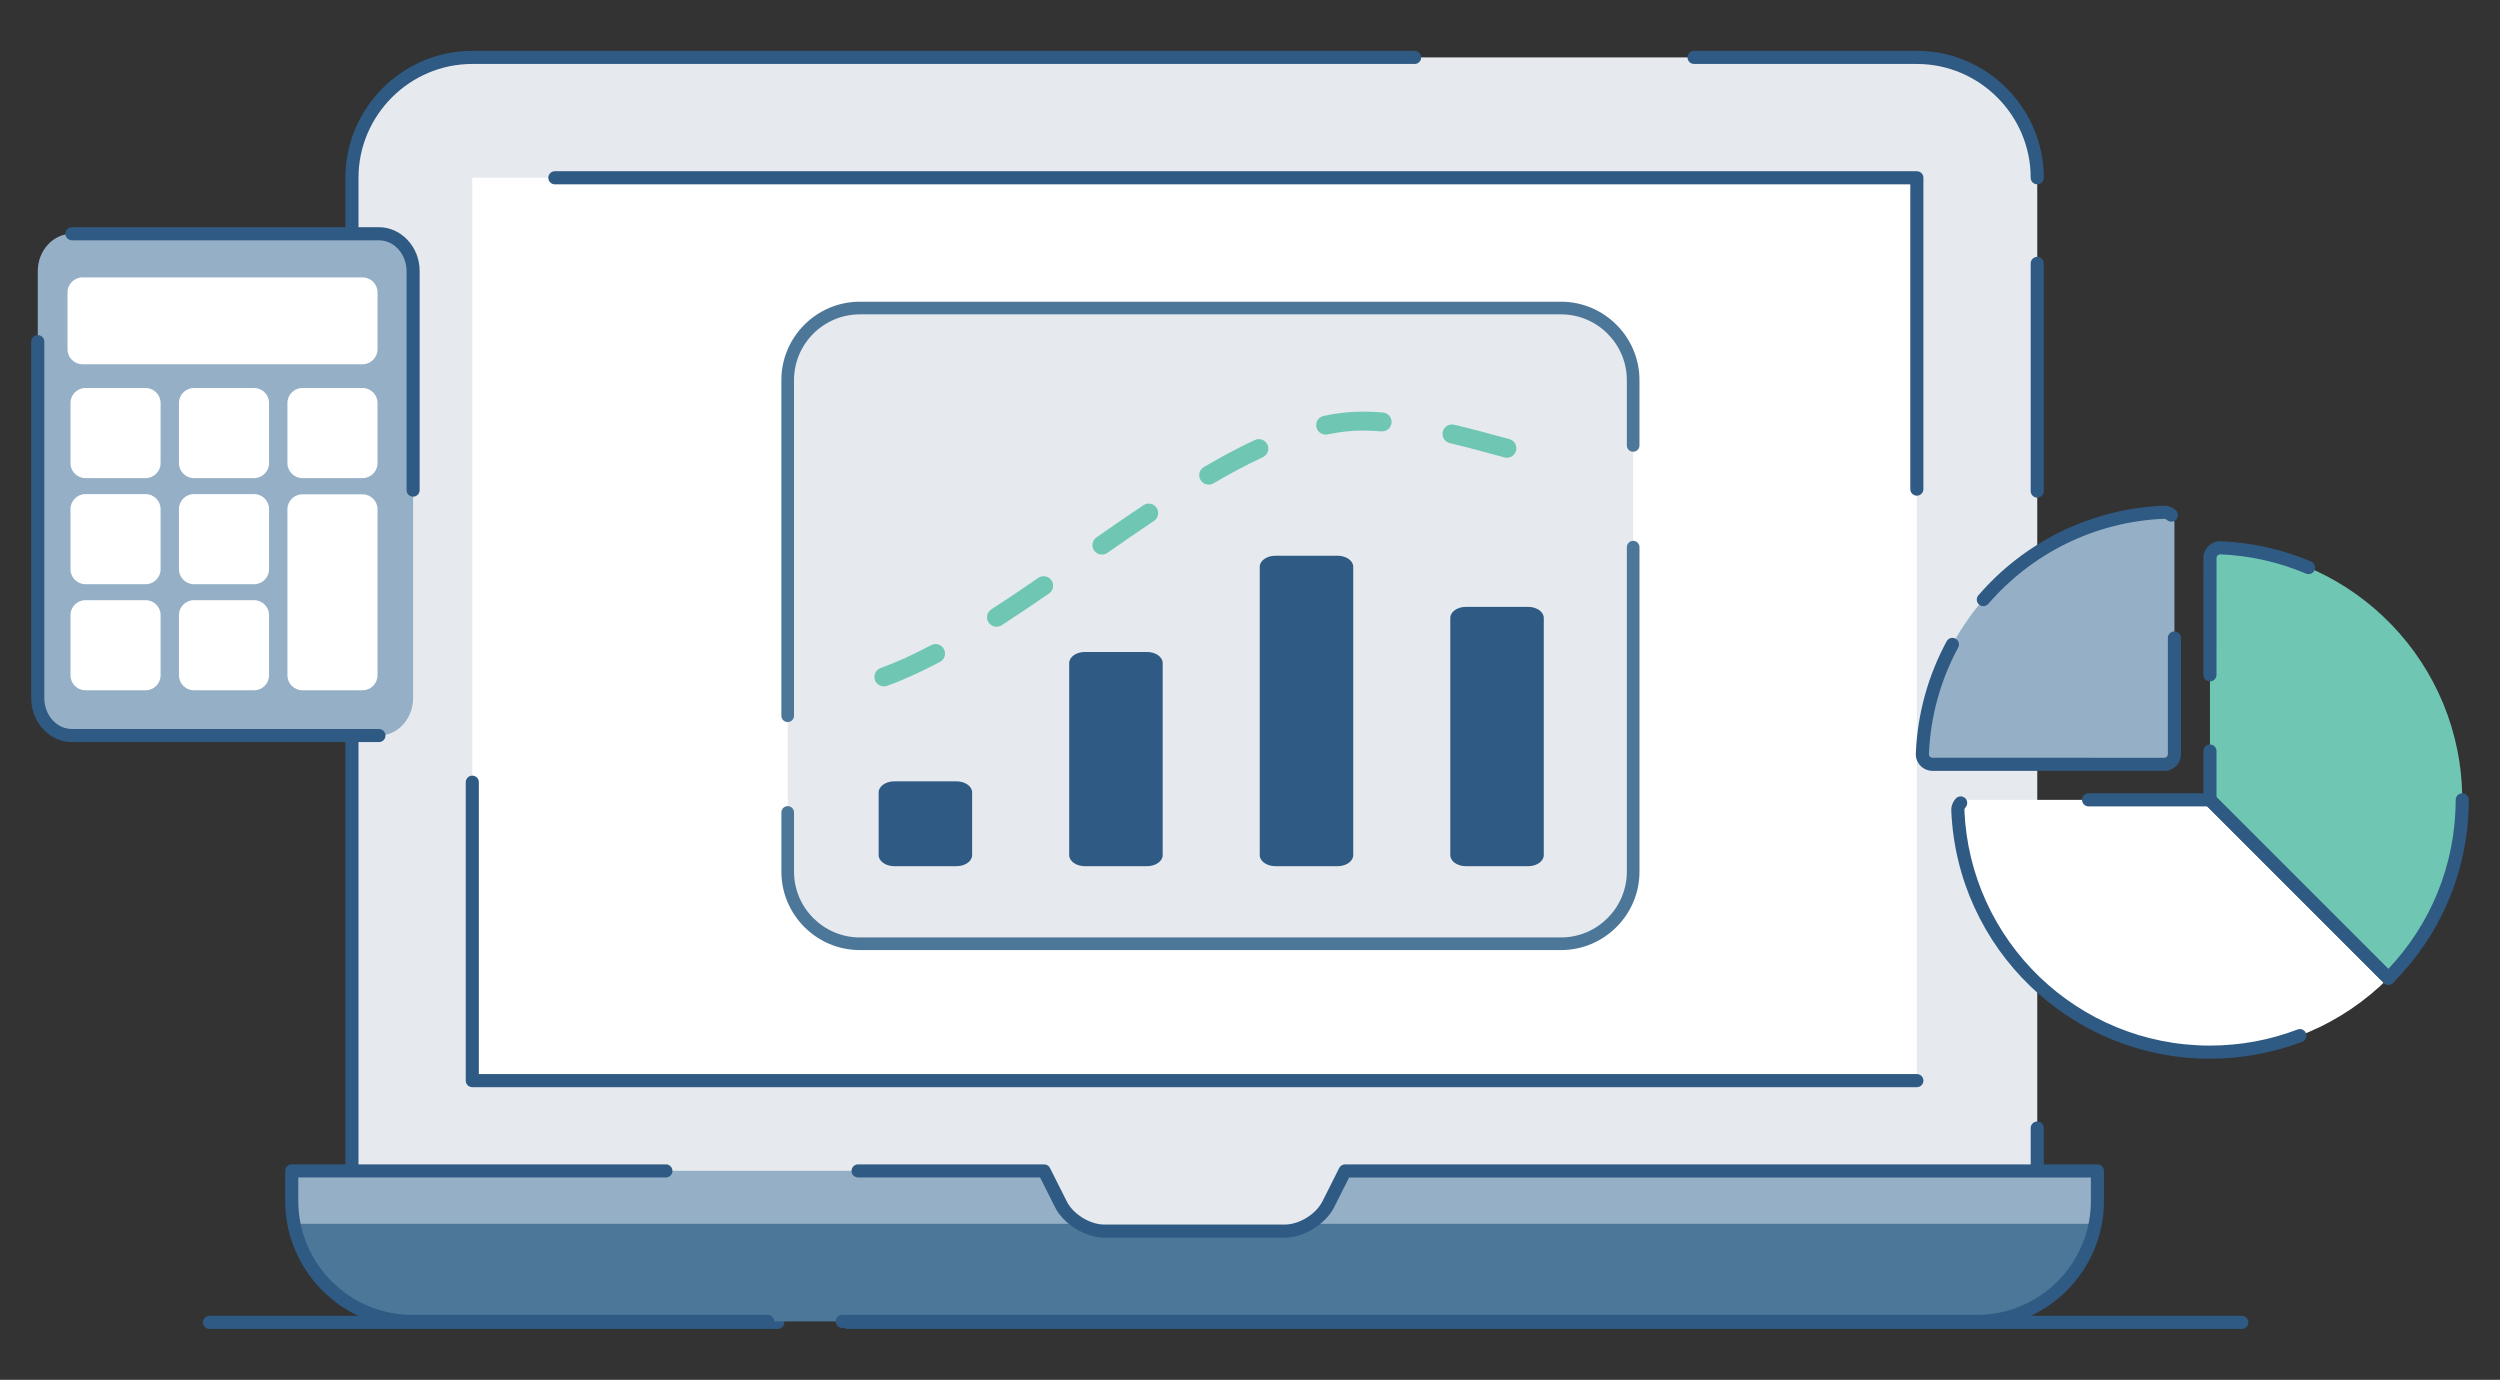 <svg xmlns="http://www.w3.org/2000/svg" id="uuid-263124af-a813-458f-8f7f-0e400eadb934" viewBox="0 0 2860.34 1578.67"><rect x="0" y="0" width="2860.34" height="1578.67" fill="#333333" stroke="none"/><defs><style>.uuid-7634f20b-a65b-461e-890a-6ee563c82ab3{fill:#95b0c6;}.uuid-7634f20b-a65b-461e-890a-6ee563c82ab3,.uuid-780e8dac-d5c9-4d90-a3e1-566e16ec4e94,.uuid-e6bc1147-dad3-4697-a0d6-645204c466d6,.uuid-0320e074-cdf5-443e-ad70-268270abc2a2,.uuid-9489d3c5-4ab7-4ded-86c3-2ee9b06c6a17,.uuid-5b67e807-a2c6-48af-84f6-b3ad5eb9b84e,.uuid-8c86a6e1-c83d-4e6d-8906-368ce88d033b,.uuid-9df18854-32a6-4926-bdf2-db445df28120,.uuid-5da26128-220e-47af-beef-241c220db85a{stroke-width:0px;}.uuid-780e8dac-d5c9-4d90-a3e1-566e16ec4e94,.uuid-e6bc1147-dad3-4697-a0d6-645204c466d6,.uuid-8c86a6e1-c83d-4e6d-8906-368ce88d033b{fill-rule:evenodd;}.uuid-780e8dac-d5c9-4d90-a3e1-566e16ec4e94,.uuid-9df18854-32a6-4926-bdf2-db445df28120{fill:#6fc7b3;}.uuid-e6bc1147-dad3-4697-a0d6-645204c466d6,.uuid-5da26128-220e-47af-beef-241c220db85a{fill:#2f5a83;}.uuid-0320e074-cdf5-443e-ad70-268270abc2a2,.uuid-8c86a6e1-c83d-4e6d-8906-368ce88d033b{fill:#4d7799;}.uuid-9489d3c5-4ab7-4ded-86c3-2ee9b06c6a17{fill:#fff;}.uuid-5b67e807-a2c6-48af-84f6-b3ad5eb9b84e{fill:#e6eaef;}</style></defs><path class="uuid-e6bc1147-dad3-4697-a0d6-645204c466d6" d="M2564.9,1505.49H969.9c-4.14,0-7.5,3.37-7.5,7.5s3.36,7.5,7.5,7.5h1595c4.14,0,7.5-3.36,7.5-7.5s-3.36-7.5-7.5-7.5Z"></path><path class="uuid-e6bc1147-dad3-4697-a0d6-645204c466d6" d="M889.9,1505.49H239.66c-4.14,0-7.5,3.37-7.5,7.5s3.36,7.5,7.5,7.5h650.24c4.14,0,7.5-3.36,7.5-7.5s-3.36-7.5-7.5-7.5Z"></path><path class="uuid-5b67e807-a2c6-48af-84f6-b3ad5eb9b84e" d="M2330.89,203.4v1136.3l-697.26,103.3h-525.1l-705.86-103.3V203.41c0-75.75,61.98-137.73,137.7-137.73h1652.77c75.77,0,137.74,61.98,137.74,137.72h0Z"></path><path class="uuid-e6bc1147-dad3-4697-a0d6-645204c466d6" d="M410.17,1339.7v-619.79c0-4.14-3.36-7.5-7.5-7.5s-7.5,3.36-7.5,7.5v619.79c0,4.14,3.36,7.5,7.5,7.5s7.5-3.36,7.5-7.5Z"></path><path class="uuid-e6bc1147-dad3-4697-a0d6-645204c466d6" d="M410.17,471.43V203.41c0-71.62,58.6-130.23,130.2-130.23h1078.17c4.14,0,7.5-3.36,7.5-7.5s-3.36-7.5-7.5-7.5H540.37c-79.85,0-145.2,65.36-145.2,145.23v268.02c0,4.14,3.36,7.5,7.5,7.5s7.5-3.36,7.5-7.5h0Z"></path><path class="uuid-e6bc1147-dad3-4697-a0d6-645204c466d6" d="M1938.24,73.18h254.91c71.64,0,130.24,58.61,130.24,130.22,0,4.14,3.36,7.5,7.5,7.5s7.5-3.36,7.5-7.5c0-79.87-65.34-145.23-145.24-145.23h-254.91c-4.14,0-7.5,3.37-7.5,7.51s3.36,7.5,7.5,7.5Z"></path><path class="uuid-e6bc1147-dad3-4697-a0d6-645204c466d6" d="M2323.39,301.37v260.51c0,4.14,3.36,7.5,7.5,7.5s7.5-3.36,7.5-7.5v-260.51c0-4.14-3.36-7.5-7.5-7.5s-7.5,3.36-7.5,7.5Z"></path><path class="uuid-e6bc1147-dad3-4697-a0d6-645204c466d6" d="M2323.39,1290.63v49.07c0,4.14,3.36,7.5,7.5,7.5s7.5-3.36,7.5-7.5v-49.07c0-4.14-3.36-7.5-7.5-7.5s-7.5,3.36-7.5,7.5Z"></path><rect class="uuid-9489d3c5-4ab7-4ded-86c3-2ee9b06c6a17" x="540.37" y="203.41" width="1652.77" height="1032.99"></rect><path class="uuid-e6bc1147-dad3-4697-a0d6-645204c466d6" d="M2185.64,210.91H634.84c-4.14,0-7.5-3.36-7.5-7.5s3.36-7.5,7.5-7.5h1558.3c4.14,0,7.5,3.36,7.5,7.5v356.22c0,4.14-3.36,7.5-7.5,7.5s-7.5-3.36-7.5-7.5V210.91Z"></path><path class="uuid-e6bc1147-dad3-4697-a0d6-645204c466d6" d="M547.87,1228.9h1645.28c4.14,0,7.5,3.37,7.5,7.5s-3.36,7.5-7.5,7.5H540.37c-4.14,0-7.5-3.35-7.5-7.5v-341.46c0-4.14,3.36-7.5,7.5-7.5s7.5,3.36,7.5,7.5v333.96h0Z"></path><path class="uuid-0320e074-cdf5-443e-ad70-268270abc2a2" d="M2399.75,1339.7v34.41c0,75.77-61.95,137.75-137.72,137.75H471.53c-75.76,0-137.74-61.98-137.74-137.74v-34.42h860.84l19.11,38.02c8.41,17.07,30.81,30.83,49.75,30.83h206.59c18.94,0,41.33-13.76,49.75-30.83l19.13-38.02h860.8Z"></path><path class="uuid-7634f20b-a65b-461e-890a-6ee563c82ab3" d="M336.28,1400.21c-1.64-8.46-2.49-17.18-2.49-26.09v-34.42h860.84l19.11,38.02c4.38,8.88,12.54,16.86,22.03,22.48H336.28ZM1497.78,1400.21c9.49-5.61,17.66-13.6,22.04-22.48l19.13-38.03h860.79v34.41c0,8.91-.86,17.63-2.49,26.09h-899.48,0Z"></path><path class="uuid-e6bc1147-dad3-4697-a0d6-645204c466d6" d="M1190,1347.2h-208.24c-4.13,0-7.5-3.36-7.5-7.5s3.37-7.5,7.5-7.5h212.86c2.83,0,5.42,1.6,6.7,4.14,0,0,19.11,38.02,19.14,38.08,7.27,14.76,26.65,26.64,43.01,26.64h206.59c16.37,0,35.74-11.89,43.03-26.65l19.15-38.07c1.28-2.53,3.87-4.13,6.71-4.13h860.79c4.14,0,7.5,3.36,7.5,7.5v34.41c0,79.89-65.33,145.25-145.21,145.25H963.58c-4.14,0-7.5-3.35-7.5-7.49s3.36-7.5,7.5-7.5h1298.45c71.64,0,130.21-58.61,130.21-130.25v-26.91h-848.67l-17.03,33.85c-9.56,19.38-34.98,35-56.48,35h-206.59c-21.5,0-46.92-15.63-56.44-34.96l-17.03-33.89h0Z"></path><path class="uuid-e6bc1147-dad3-4697-a0d6-645204c466d6" d="M341.29,1347.2v26.91c0,71.64,58.6,130.25,130.24,130.25h406.92c4.14,0,7.5,3.36,7.5,7.5s-3.36,7.5-7.5,7.5h-406.92c-79.89,0-145.24-65.36-145.24-145.25v-34.41c0-4.14,3.36-7.5,7.5-7.5h428.1c4.13,0,7.5,3.36,7.5,7.5s-3.37,7.5-7.5,7.5h-420.6Z"></path><path class="uuid-9489d3c5-4ab7-4ded-86c3-2ee9b06c6a17" d="M2732.59,1119.24l-204.12-204.11h-276.83c-3.15,0-6.16,1.28-8.35,3.55-2.19,2.26-3.36,5.31-3.26,8.46,6.32,153.84,133.05,276.65,288.43,276.65,79.74-.01,151.9-32.32,204.12-84.55h0Z"></path><path class="uuid-9df18854-32a6-4926-bdf2-db445df28120" d="M2817.14,915.14c0-155.42-122.79-282.12-276.66-288.41-3.15-.09-6.19,1.08-8.44,3.26-2.24,2.18-3.53,5.18-3.53,8.32-.02,54.24-.02,276.84-.02,276.84l204.11,204.11c52.21-52.25,84.54-124.42,84.54-204.11h0Z"></path><path class="uuid-e6bc1147-dad3-4697-a0d6-645204c466d6" d="M2644.21,642.45c-31.98-13.59-66.85-21.71-103.42-23.21-5.26-.16-10.26,1.78-13.96,5.35-3.71,3.61-5.82,8.55-5.82,13.72-.01,23.53-.01,78.76-.02,133.76,0,4.14,3.36,7.5,7.5,7.51,4.14,0,7.5-3.37,7.5-7.5,0-55,0-110.23.02-133.76,0-1.12.47-2.18,1.26-2.95.78-.76,1.87-1.16,2.99-1.13,34.63,1.42,67.72,9.13,98.08,22.03,3.81,1.62,8.22-.16,9.84-3.97,1.61-3.81-.17-8.22-3.97-9.84h0Z"></path><path class="uuid-e6bc1147-dad3-4697-a0d6-645204c466d6" d="M2520.99,859.31v55.83c0,4.14,3.36,7.5,7.5,7.5s7.5-3.36,7.5-7.5v-55.83c0-4.14-3.36-7.5-7.5-7.5s-7.5,3.36-7.5,7.5h0Z"></path><path class="uuid-e6bc1147-dad3-4697-a0d6-645204c466d6" d="M2732.52,1108.57c47.78-50.41,77.11-118.51,77.11-193.43,0-4.14,3.36-7.5,7.5-7.5s7.5,3.36,7.5,7.5c0,81.76-33.17,155.81-86.74,209.41-1.41,1.41-3.32,2.2-5.3,2.2s-3.9-.79-5.3-2.19l-204.11-204.11c-2.93-2.93-2.93-7.68,0-10.61,2.93-2.93,7.68-2.93,10.6,0l198.74,198.73Z"></path><path class="uuid-7634f20b-a65b-461e-890a-6ee563c82ab3" d="M2476.23,874.51c6.42,0,11.61-5.2,11.61-11.61v-265.23c0-3.15-1.29-6.16-3.53-8.36-2.26-2.18-5.31-3.35-8.46-3.25-149.87,6.15-270.28,126.54-276.4,276.44-.11,3.14,1.07,6.17,3.24,8.44,2.18,2.24,5.19,3.52,8.32,3.52,46.79.04,218.82.04,265.23.04h0Z"></path><path class="uuid-e6bc1147-dad3-4697-a0d6-645204c466d6" d="M2489.51,583.92c-3.72-3.59-8.74-5.52-13.92-5.35-84.74,3.48-160.26,42.5-212.07,102.56-2.71,3.14-2.36,7.88.78,10.58,3.14,2.7,7.88,2.35,10.58-.78,49.19-57.01,120.88-94.07,201.27-97.37,1.07-.03,2.15.38,2.95,1.16,2.98,2.87,7.74,2.78,10.6-.19,2.88-2.98,2.78-7.74-.19-10.61h0Z"></path><path class="uuid-e6bc1147-dad3-4697-a0d6-645204c466d6" d="M2227.22,733.73c-20.82,38.48-33.38,82.1-35.27,128.47-.18,5.21,1.75,10.23,5.34,13.95,3.6,3.71,8.55,5.81,13.71,5.81,46.78.04,218.82.04,265.23.04,10.56,0,19.11-8.57,19.11-19.11v-133c0-4.14-3.36-7.5-7.5-7.5s-7.5,3.36-7.5,7.5v133c0,2.27-1.84,4.11-4.11,4.11-46.41,0-218.43,0-265.22-.04-1.11,0-2.17-.46-2.94-1.24-.75-.79-1.17-1.85-1.13-2.95,1.79-43.97,13.71-85.37,33.48-121.9,1.97-3.64.61-8.19-3.03-10.16-3.64-1.97-8.19-.61-10.17,3.03h0Z"></path><path class="uuid-e6bc1147-dad3-4697-a0d6-645204c466d6" d="M2525.36,922.63h-135.71c-4.14,0-7.5-3.36-7.5-7.5s3.36-7.5,7.5-7.5h138.82c1.98,0,3.89.79,5.3,2.2l204.13,204.11c2.93,2.93,2.93,7.68,0,10.61-2.93,2.93-7.68,2.93-10.61,0l-201.92-201.91h0Z"></path><path class="uuid-e6bc1147-dad3-4697-a0d6-645204c466d6" d="M2237.91,913.46c-3.61,3.72-5.54,8.74-5.37,13.93,6.49,157.9,136.51,283.9,295.93,283.9,37.2,0,72.81-6.87,105.61-19.39,3.87-1.48,5.81-5.82,4.33-9.68-1.48-3.87-5.82-5.81-9.69-4.34-31.14,11.89-64.94,18.4-100.26,18.41-151.34,0-274.78-119.62-280.94-269.46-.04-1.05.38-2.13,1.15-2.93,2.88-2.98,2.8-7.73-.17-10.61-2.97-2.88-7.72-2.81-10.6.17Z"></path><path class="uuid-7634f20b-a65b-461e-890a-6ee563c82ab3" d="M43.2,798.83c0,23.5,17.58,42.73,39.08,42.73h351.27c21.5,0,39.09-19.23,39.09-42.73v-488.67c0-23.49-17.59-42.71-39.09-42.71H82.28c-21.49,0-39.07,19.22-39.07,42.71v488.67h0Z"></path><path class="uuid-e6bc1147-dad3-4697-a0d6-645204c466d6" d="M480.14,560.76v-250.6c0-27.79-21.15-50.21-46.59-50.21H82.28c-4.13,0-7.5,3.36-7.5,7.5s3.37,7.5,7.5,7.5h351.28c17.56,0,31.59,16.02,31.59,35.21v250.6c0,4.14,3.36,7.5,7.5,7.5s7.5-3.36,7.5-7.5Z"></path><path class="uuid-e6bc1147-dad3-4697-a0d6-645204c466d6" d="M35.7,390.91v407.92c0,27.81,21.15,50.23,46.58,50.23h351.27c4.14,0,7.5-3.36,7.5-7.5s-3.36-7.5-7.5-7.5H82.28c-17.56,0-31.57-16.02-31.57-35.23v-407.92c0-4.14-3.36-7.5-7.5-7.5s-7.5,3.36-7.5,7.5h0Z"></path><path class="uuid-9489d3c5-4ab7-4ded-86c3-2ee9b06c6a17" d="M431.93,399.66c0,9.4-7.69,17.09-17.09,17.09H94.34c-9.41,0-17.09-7.69-17.09-17.09v-65.19c0-9.39,7.68-17.09,17.09-17.09h320.51c9.39,0,17.09,7.68,17.09,17.09v65.19Z"></path><path class="uuid-9489d3c5-4ab7-4ded-86c3-2ee9b06c6a17" d="M183.73,529.93c0,9.4-7.69,17.09-17.09,17.09h-68.9c-9.4,0-17.09-7.68-17.09-17.09v-68.9c0-9.4,7.68-17.09,17.09-17.09h68.9c9.39,0,17.09,7.68,17.09,17.09v68.9Z"></path><path class="uuid-9489d3c5-4ab7-4ded-86c3-2ee9b06c6a17" d="M307.83,529.93c0,9.4-7.68,17.09-17.09,17.09h-68.9c-9.4,0-17.09-7.68-17.09-17.09v-68.9c0-9.4,7.69-17.09,17.09-17.09h68.9c9.4,0,17.09,7.68,17.09,17.09v68.9Z"></path><path class="uuid-9489d3c5-4ab7-4ded-86c3-2ee9b06c6a17" d="M431.93,529.93c0,9.4-7.69,17.09-17.09,17.09h-68.89c-9.41,0-17.09-7.68-17.09-17.09v-68.9c0-9.4,7.68-17.09,17.09-17.09h68.89c9.39,0,17.09,7.68,17.09,17.09v68.9Z"></path><path class="uuid-9489d3c5-4ab7-4ded-86c3-2ee9b06c6a17" d="M183.73,651.31c0,9.4-7.69,17.08-17.09,17.08h-68.9c-9.4,0-17.09-7.68-17.09-17.08v-68.89c0-9.4,7.68-17.1,17.09-17.1h68.9c9.39,0,17.09,7.69,17.09,17.1v68.89Z"></path><path class="uuid-9489d3c5-4ab7-4ded-86c3-2ee9b06c6a17" d="M307.83,651.31c0,9.4-7.68,17.08-17.09,17.08h-68.9c-9.4,0-17.09-7.68-17.09-17.08v-68.89c0-9.4,7.69-17.1,17.09-17.1h68.9c9.4,0,17.09,7.69,17.09,17.1v68.89Z"></path><path class="uuid-9489d3c5-4ab7-4ded-86c3-2ee9b06c6a17" d="M183.73,772.68c0,9.4-7.69,17.08-17.09,17.08h-68.9c-9.4,0-17.09-7.67-17.09-17.08v-68.9c0-9.4,7.68-17.1,17.09-17.1h68.9c9.39,0,17.09,7.7,17.09,17.1v68.9Z"></path><path class="uuid-9489d3c5-4ab7-4ded-86c3-2ee9b06c6a17" d="M307.83,772.68c0,9.4-7.68,17.08-17.09,17.08h-68.9c-9.4,0-17.09-7.67-17.09-17.08v-68.9c0-9.4,7.69-17.1,17.09-17.1h68.9c9.4,0,17.09,7.7,17.09,17.1v68.9Z"></path><path class="uuid-9489d3c5-4ab7-4ded-86c3-2ee9b06c6a17" d="M431.93,772.68c0,9.4-7.69,17.08-17.09,17.08h-68.89c-9.41,0-17.09-7.67-17.09-17.08v-190.02c0-9.39,7.68-17.09,17.09-17.09h68.89c9.39,0,17.09,7.69,17.09,17.09v190.02Z"></path><path class="uuid-5b67e807-a2c6-48af-84f6-b3ad5eb9b84e" d="M1868.56,997.33c0,45.34-37.1,82.45-82.45,82.45h-802.44c-45.34,0-82.44-37.1-82.44-82.45V434.88c0-45.34,37.1-82.44,82.44-82.44h802.44c45.35,0,82.45,37.1,82.45,82.44v562.45Z"></path><path class="uuid-8c86a6e1-c83d-4e6d-8906-368ce88d033b" d="M1861.33,626.01v371.32c0,41.36-33.84,75.21-75.21,75.21h-802.44c-41.36,0-75.21-33.85-75.21-75.21v-67.79c0-3.99-3.24-7.23-7.23-7.23s-7.23,3.24-7.23,7.23v67.79c0,49.32,40.35,89.68,89.67,89.68h802.44c49.33,0,89.68-40.36,89.68-89.68v-371.32c0-3.99-3.24-7.23-7.23-7.23s-7.23,3.24-7.23,7.23Z"></path><path class="uuid-8c86a6e1-c83d-4e6d-8906-368ce88d033b" d="M908.46,818.92v-384.04c0-41.36,33.84-75.21,75.21-75.21h802.44c41.37,0,75.21,33.84,75.21,75.21v74.73c0,3.99,3.24,7.23,7.23,7.23s7.23-3.24,7.23-7.23v-74.73c0-49.32-40.35-89.67-89.68-89.67h-802.44c-49.32,0-89.67,40.35-89.67,89.67v384.04c0,3.99,3.24,7.23,7.23,7.23s7.23-3.24,7.23-7.23Z"></path><path class="uuid-5da26128-220e-47af-beef-241c220db85a" d="M1112.25,906.57c0-6.94-8.02-12.63-17.83-12.63h-71.28c-9.81,0-17.84,5.68-17.84,12.63v71.84c0,6.94,8.03,12.62,17.84,12.62h71.28c9.81,0,17.83-5.68,17.83-12.62v-71.84Z"></path><path class="uuid-5da26128-220e-47af-beef-241c220db85a" d="M1330.26,758.59c0-6.94-8.02-12.63-17.83-12.63h-71.28c-9.81,0-17.84,5.68-17.84,12.63v219.82c0,6.94,8.03,12.62,17.84,12.62h71.28c9.81,0,17.83-5.68,17.83-12.62v-219.82Z"></path><path class="uuid-5da26128-220e-47af-beef-241c220db85a" d="M1548.28,648.46c0-6.94-8.03-12.62-17.84-12.62h-71.28c-9.81,0-17.84,5.68-17.84,12.62v329.95c0,6.94,8.03,12.62,17.84,12.62h71.28c9.81,0,17.84-5.68,17.84-12.62v-329.95Z"></path><path class="uuid-5da26128-220e-47af-beef-241c220db85a" d="M1766.29,706.96c0-6.94-8.03-12.62-17.84-12.62h-71.28c-9.81,0-17.84,5.68-17.84,12.62v271.45c0,6.94,8.03,12.63,17.84,12.63h71.28c9.81,0,17.84-5.68,17.84-12.63v-271.45Z"></path><path class="uuid-780e8dac-d5c9-4d90-a3e1-566e16ec4e94" d="M1014.94,784.7c19.56-7.04,39.8-16.36,60.54-27.37,5.29-2.81,7.31-9.38,4.5-14.67-2.81-5.29-9.38-7.31-14.68-4.5-19.77,10.5-39.06,19.41-57.71,26.12-5.63,2.03-8.56,8.25-6.53,13.89,2.03,5.63,8.25,8.56,13.88,6.53h0ZM1146.03,715.38c17.87-11.55,35.98-23.78,54.21-36.34,4.93-3.39,6.18-10.15,2.78-15.09-3.4-4.93-10.16-6.18-15.09-2.78-18.05,12.43-35.98,24.55-53.67,35.98-5.03,3.25-6.48,9.97-3.23,14.99,3.25,5.03,9.97,6.48,15,3.23h0ZM1266.91,632.6c17.81-12.4,35.64-24.71,53.41-36.58,4.98-3.33,6.31-10.08,2.99-15.05-3.33-4.98-10.07-6.31-15.04-2.99-17.88,11.95-35.83,24.33-53.75,36.81-4.92,3.42-6.13,10.19-2.71,15.1,3.42,4.91,10.19,6.13,15.1,2.71ZM1388.4,553.02c19.07-11.17,37.94-21.3,56.47-29.95,5.42-2.53,7.78-9,5.24-14.42-2.54-5.42-9-7.78-14.42-5.24-19.12,8.92-38.57,19.36-58.25,30.88-5.16,3.02-6.91,9.67-3.88,14.84,3.03,5.16,9.68,6.91,14.85,3.88h0ZM1658.75,507.01c21.49,5.1,42.64,10.91,62.49,16.32,5.77,1.58,11.75-1.83,13.32-7.61,1.58-5.78-1.83-11.75-7.61-13.32-20.06-5.48-41.46-11.34-63.19-16.5-5.83-1.38-11.68,2.23-13.06,8.06-1.38,5.82,2.23,11.67,8.05,13.06h0ZM1518.98,497.05c13.52-2.86,26.73-4.41,39.57-4.41,7.15,0,14.47.33,21.9.93,5.97.48,11.2-3.98,11.68-9.95.48-5.97-3.98-11.2-9.95-11.69-8.02-.64-15.92-.99-23.64-.99-14.3,0-29.01,1.7-44.06,4.88-5.86,1.24-9.61,7-8.37,12.86,1.24,5.86,7,9.61,12.86,8.37h0Z"></path></svg>